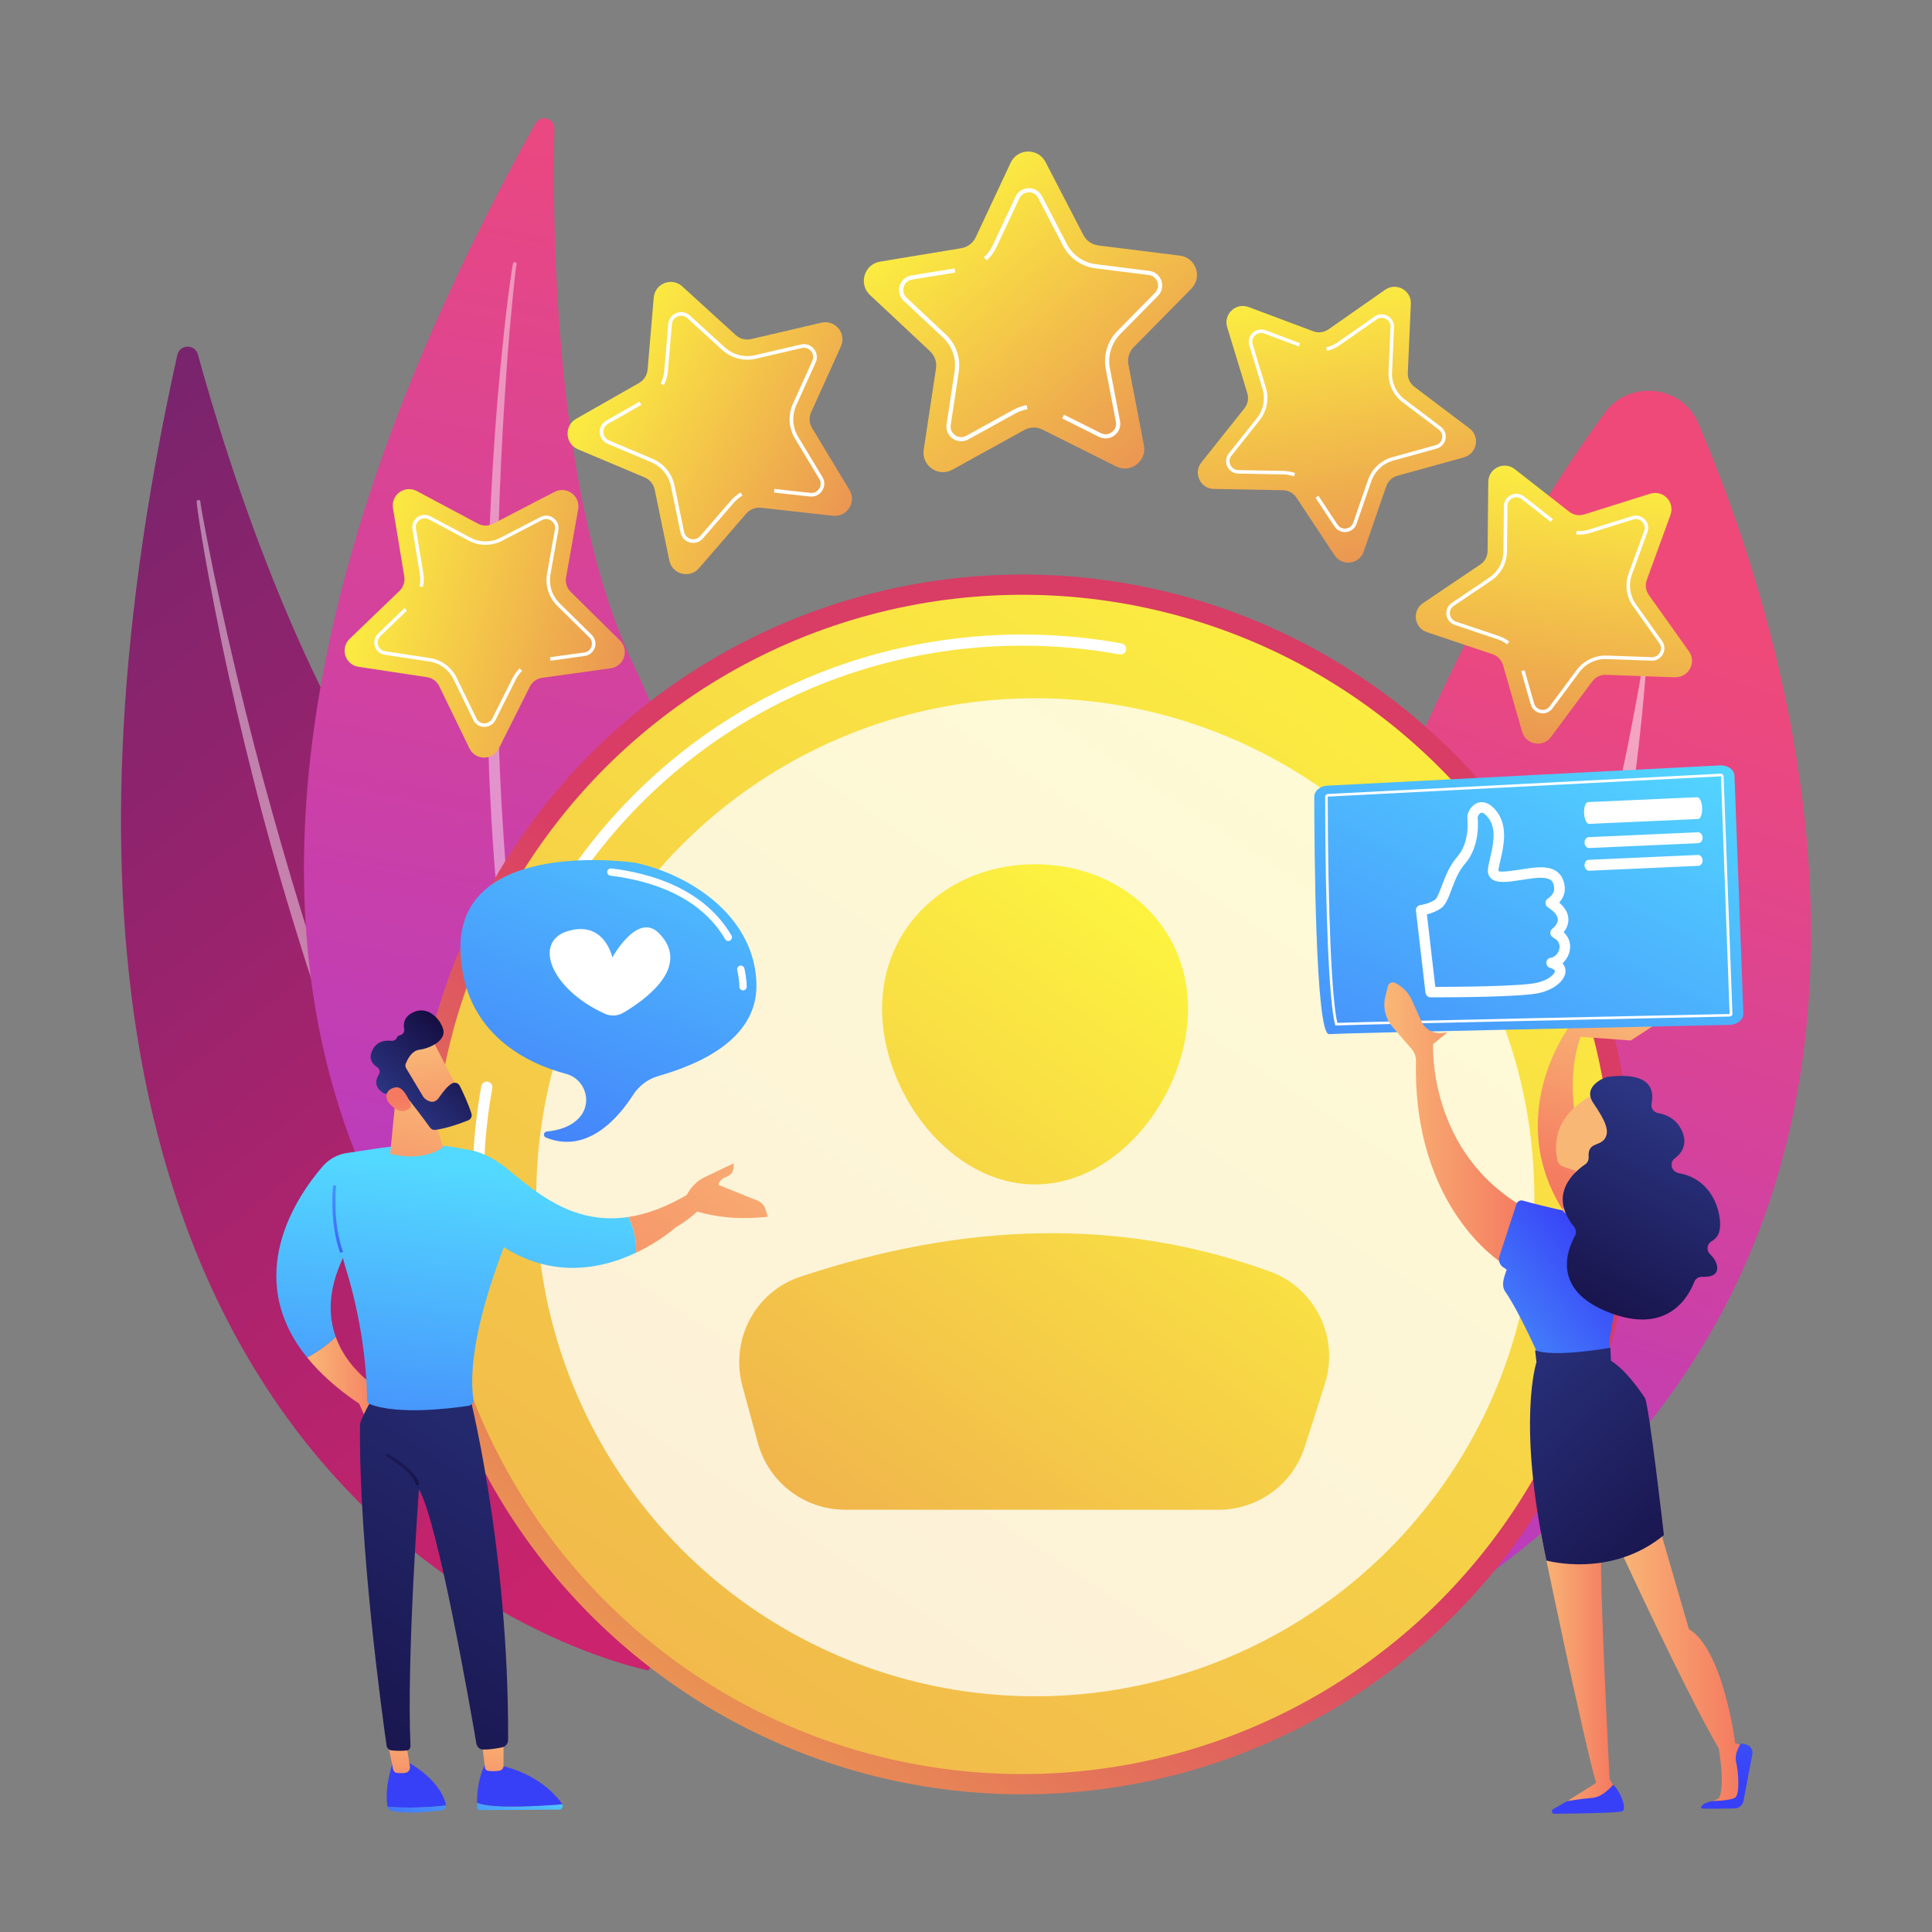 <svg xmlns="http://www.w3.org/2000/svg" xmlns:xlink="http://www.w3.org/1999/xlink" id="a" data-name="Calque_1" viewBox="0 0 500 500"><rect x="0" y="0" width="500" height="500" fill="#808080" stroke="none"/><defs><linearGradient id="c" data-name="D&#xE9;grad&#xE9; sans nom 20" x1="505.15" y1="-546.08" x2="229.28" y2="-147.71" gradientTransform="translate(-356.33 -124.57) rotate(-4.15) scale(1 -1)" gradientUnits="userSpaceOnUse"><stop offset="0" stop-color="#cb236d"></stop><stop offset="1" stop-color="#4c246d"></stop></linearGradient><linearGradient id="d" data-name="D&#xE9;grad&#xE9; sans nom 40" x1="414.6" y1="-580.58" x2="528.57" y2="-176.89" gradientTransform="translate(-356.33 -124.57) rotate(-4.15) scale(1 -1)" gradientUnits="userSpaceOnUse"><stop offset="0" stop-color="#a737d5"></stop><stop offset="1" stop-color="#ef497a"></stop></linearGradient><linearGradient id="e" data-name="D&#xE9;grad&#xE9; sans nom 40" x1="-307.32" y1="409.79" x2="-146.59" y2="706.85" gradientTransform="translate(703.04 836.32) rotate(-9.56) scale(1 -1)" xlink:href="#d"></linearGradient><linearGradient id="f" data-name="D&#xE9;grad&#xE9; sans nom 5" x1="3086.61" y1="314.95" x2="3000.42" y2="155.98" gradientTransform="translate(-588.33 3039.97) rotate(-68.77) scale(1 -1)" gradientUnits="userSpaceOnUse"><stop offset="0" stop-color="#fdf53f"></stop><stop offset="1" stop-color="#d93c65"></stop></linearGradient><linearGradient id="g" data-name="D&#xE9;grad&#xE9; sans nom 5" x1="3028.77" y1="62.57" x2="2953.07" y2="-77.06" gradientTransform="translate(160.66 3119.71) rotate(-89.02) scale(1 -1)" xlink:href="#f"></linearGradient><linearGradient id="h" data-name="D&#xE9;grad&#xE9; sans nom 5" x1="2393.04" y1="-968.88" x2="2320.57" y2="-1102.54" gradientTransform="translate(-305.85 2699.94) rotate(-103.29) scale(1 -1)" xlink:href="#f"></linearGradient><linearGradient id="i" data-name="D&#xE9;grad&#xE9; sans nom 5" x1="2310.45" y1="1126.3" x2="2237.99" y2="992.65" gradientTransform="translate(-756.24 2395.26) rotate(-38.84) scale(1 -1)" xlink:href="#f"></linearGradient><linearGradient id="j" data-name="D&#xE9;grad&#xE9; sans nom 5" x1="1296.02" y1="2141.03" x2="1223.55" y2="2007.37" gradientTransform="translate(-19.94 2581.34) rotate(-21.33) scale(1 -1)" xlink:href="#f"></linearGradient><linearGradient id="k" data-name="D&#xE9;grad&#xE9; sans nom 5" x1="48.61" y1="-575.23" x2="260.33" y2="-329.49" gradientTransform="translate(0 -18) scale(1 -1)" xlink:href="#f"></linearGradient><linearGradient id="l" data-name="D&#xE9;grad&#xE9; sans nom 5" x1="379.96" y1="-150.25" x2="-246.1" y2="-1096.05" gradientTransform="translate(0 -18) scale(1 -1)" xlink:href="#f"></linearGradient><linearGradient id="m" data-name="D&#xE9;grad&#xE9; sans nom 5" x1="293.41" y1="-244.9" x2="-11.8" y2="-670.84" gradientTransform="translate(0 -18) scale(1 -1)" xlink:href="#f"></linearGradient><linearGradient id="n" data-name="D&#xE9;grad&#xE9; sans nom 5" x1="337.65" y1="-276.6" x2="32.44" y2="-702.54" gradientTransform="translate(0 -18) scale(1 -1)" xlink:href="#f"></linearGradient><linearGradient id="o" data-name="D&#xE9;grad&#xE9; sans nom 29" x1="-5505.87" y1="-374.48" x2="-5485.4" y2="-374.48" gradientTransform="translate(5585.36 -18) scale(1 -1)" gradientUnits="userSpaceOnUse"><stop offset="0" stop-color="#f9b776"></stop><stop offset="1" stop-color="#f47960"></stop></linearGradient><linearGradient id="p" data-name="D&#xE9;grad&#xE9; sans nom 17" x1="-5260.18" y1="320.32" x2="-5280.95" y2="243.62" gradientTransform="translate(5585.36 -18) scale(1 -1)" gradientUnits="userSpaceOnUse"><stop offset="0" stop-color="#53d8ff"></stop><stop offset="1" stop-color="#3840f7"></stop></linearGradient><linearGradient id="q" data-name="D&#xE9;grad&#xE9; sans nom 17" x1="-5446.86" y1="-461.68" x2="-5502.7" y2="-505.52" xlink:href="#p"></linearGradient><linearGradient id="r" data-name="D&#xE9;grad&#xE9; sans nom 29" x1="-5481.02" y1="-462.31" x2="-5483.95" y2="-487.9" xlink:href="#o"></linearGradient><linearGradient id="s" data-name="D&#xE9;grad&#xE9; sans nom 17" x1="-5436.95" y1="-474.31" x2="-5492.78" y2="-518.15" xlink:href="#p"></linearGradient><linearGradient id="t" data-name="D&#xE9;grad&#xE9; sans nom 17" x1="-5235.14" y1="313.54" x2="-5255.91" y2="236.84" xlink:href="#p"></linearGradient><linearGradient id="u" data-name="D&#xE9;grad&#xE9; sans nom 29" x1="-5457.14" y1="-465.05" x2="-5460.07" y2="-490.64" xlink:href="#o"></linearGradient><linearGradient id="v" data-name="D&#xE9;grad&#xE9; sans nom 26" x1="-5422.3" y1="-348.05" x2="-5516.07" y2="-493.55" gradientTransform="translate(5585.36 -18) scale(1 -1)" gradientUnits="userSpaceOnUse"><stop offset="0" stop-color="#2b3582"></stop><stop offset="1" stop-color="#150e42"></stop></linearGradient><linearGradient id="w" data-name="D&#xE9;grad&#xE9; sans nom 17" x1="-6247.6" y1="-319.45" x2="-6262.66" y2="-466.89" gradientTransform="translate(6353.13 -18) scale(1 -1)" xlink:href="#p"></linearGradient><linearGradient id="x" data-name="D&#xE9;grad&#xE9; sans nom 29" x1="-5474.54" y1="-298.75" x2="-5485.74" y2="-347.12" xlink:href="#o"></linearGradient><linearGradient id="y" data-name="D&#xE9;grad&#xE9; sans nom 29" x1="-4105.55" y1="5753.66" x2="-4125.41" y2="5727.39" gradientTransform="translate(7112.14 1225.69) rotate(-46.73) scale(1 -1)" xlink:href="#o"></linearGradient><linearGradient id="z" data-name="D&#xE9;grad&#xE9; sans nom 26" x1="-4120.71" y1="5747.35" x2="-4096.99" y2="5747.35" gradientTransform="translate(7112.14 1225.69) rotate(-46.73) scale(1 -1)" xlink:href="#v"></linearGradient><linearGradient id="aa" data-name="D&#xE9;grad&#xE9; sans nom 29" x1="-4134.63" y1="5732.86" x2="-4118.7" y2="5749.2" gradientTransform="translate(7112.14 1225.69) rotate(-46.73) scale(1 -1)" xlink:href="#o"></linearGradient><linearGradient id="ab" data-name="D&#xE9;grad&#xE9; sans nom 17" x1="-5483.97" y1="-307.86" x2="-5507.14" y2="-350.43" xlink:href="#p"></linearGradient><linearGradient id="ac" data-name="D&#xE9;grad&#xE9; sans nom 26" x1="-5474.89" y1="-387.12" x2="-5482.75" y2="-401.11" xlink:href="#v"></linearGradient><linearGradient id="ad" data-name="D&#xE9;grad&#xE9; sans nom 17" x1="-6213.3" y1="-322.72" x2="-6229.41" y2="-480.54" gradientTransform="translate(6353.13 -18) scale(1 -1)" xlink:href="#p"></linearGradient><linearGradient id="ae" data-name="D&#xE9;grad&#xE9; sans nom 29" x1="-6154.4" y1="-297.57" x2="-6222.9" y2="-385.21" gradientTransform="translate(6353.13 -18) scale(1 -1)" xlink:href="#o"></linearGradient><linearGradient id="af" data-name="D&#xE9;grad&#xE9; sans nom 29" x1="-6145.23" y1="-304.73" x2="-6213.73" y2="-392.37" gradientTransform="translate(6353.13 -18) scale(1 -1)" xlink:href="#o"></linearGradient><linearGradient id="ag" data-name="D&#xE9;grad&#xE9; sans nom 17" x1="181.9" y1="-203.23" x2="106.81" y2="-401.34" gradientTransform="translate(0 -18) scale(1 -1)" xlink:href="#p"></linearGradient><linearGradient id="ah" data-name="D&#xE9;grad&#xE9; sans nom 29" x1="421.63" y1="-279.44" x2="406.25" y2="-326.59" gradientTransform="translate(0 -18) scale(1 -1)" xlink:href="#o"></linearGradient><linearGradient id="ai" data-name="D&#xE9;grad&#xE9; sans nom 17" x1="421.29" y1="-199.97" x2="312.43" y2="-422.11" gradientTransform="translate(0 -18) scale(1 -1)" xlink:href="#p"></linearGradient><linearGradient id="aj" data-name="D&#xE9;grad&#xE9; sans nom 29" x1="418.37" y1="-446.98" x2="450.78" y2="-446.98" gradientTransform="translate(0 -18) scale(1 -1)" xlink:href="#o"></linearGradient><linearGradient id="ak" data-name="D&#xE9;grad&#xE9; sans nom 17" x1="462.92" y1="-374.5" x2="446.87" y2="-478.83" gradientTransform="translate(0 -18) scale(1 -1)" xlink:href="#p"></linearGradient><linearGradient id="al" data-name="D&#xE9;grad&#xE9; sans nom 17" x1="428.96" y1="-369.28" x2="412.91" y2="-473.61" gradientTransform="translate(0 -18) scale(1 -1)" xlink:href="#p"></linearGradient><linearGradient id="am" data-name="D&#xE9;grad&#xE9; sans nom 29" x1="398.71" y1="-449.39" x2="417.47" y2="-449.39" gradientTransform="translate(0 -18) scale(1 -1)" xlink:href="#o"></linearGradient><linearGradient id="an" data-name="D&#xE9;grad&#xE9; sans nom 29" x1="358.27" y1="-308.58" x2="395.02" y2="-308.58" gradientTransform="translate(0 -18) scale(1 -1)" xlink:href="#o"></linearGradient><linearGradient id="ao" data-name="D&#xE9;grad&#xE9; sans nom 17" x1="354.91" y1="-389.3" x2="415.62" y2="-341.07" gradientTransform="translate(0 -18) scale(1 -1)" xlink:href="#p"></linearGradient><linearGradient id="ap" data-name="D&#xE9;grad&#xE9; sans nom 26" x1="382.13" y1="-364.61" x2="442.32" y2="-432.49" gradientTransform="translate(0 -18) scale(1 -1)" xlink:href="#v"></linearGradient><linearGradient id="aq" data-name="D&#xE9;grad&#xE9; sans nom 29" x1="404.4" y1="-326.62" x2="415.88" y2="-326.62" gradientTransform="translate(0 -18) scale(1 -1)" xlink:href="#o"></linearGradient><linearGradient id="ar" data-name="D&#xE9;grad&#xE9; sans nom 29" x1="422.65" y1="-311.78" x2="506.25" y2="-317.46" gradientTransform="translate(0 -18) scale(1 -1)" xlink:href="#o"></linearGradient><linearGradient id="as" data-name="D&#xE9;grad&#xE9; sans nom 26" x1="436.39" y1="-306.74" x2="406.96" y2="-365.59" gradientTransform="translate(0 -18) scale(1 -1)" xlink:href="#v"></linearGradient></defs><g id="b" data-name="Illustration"><g><g><g><path d="M45.88,91.87c.62-2.79,4.58-2.9,5.34-.14,7.3,26.68,28.65,96.04,61.94,132.98,54.2,60.15,89.9,157.5,54.63,207.59,0,0-189.5-36.1-121.9-340.43Z" style="fill: url(#c);"></path><path d="M50.9,129.9c.06.87.18,1.58.28,2.36l.33,2.27.71,4.53c.5,3.02,1.04,6.03,1.58,9.04,1.11,6.02,2.29,12.02,3.52,18.01,2.49,11.98,5.31,23.89,8.31,35.75,2.98,11.87,6.29,23.66,9.86,35.37,3.57,11.71,7.31,23.37,11.43,34.9,8.19,23.08,17.65,45.73,28.67,67.62,5.62,10.89,11.53,21.63,18.06,32.01,6.59,10.33,13.63,20.38,21.37,29.88.17.21.47.24.68.07.2-.16.24-.46.08-.66h0c-7.34-9.76-14.14-19.89-20.42-30.33-6.32-10.43-12.02-21.21-17.44-32.12-5.41-10.92-10.38-22.06-15.1-33.3-4.71-11.25-8.96-22.68-13.14-34.14-8.26-22.96-15.3-46.34-21.69-69.9-3.17-11.79-6.1-23.64-8.82-35.54-1.37-5.95-2.68-11.91-3.93-17.89l-1.79-8.98-.85-4.5-.4-2.25c-.12-.74-.26-1.53-.34-2.18v-.11c-.04-.26-.28-.45-.54-.42-.25.03-.44.26-.42.51Z" style="fill: #fff; isolation: isolate; opacity: .43;"></path></g><g><path d="M138.55,31.96c1.33-2.39,4.99-1.41,4.93,1.33-.58,26.46.07,95.89,20.52,138.85,33.29,69.95,39.48,168.96-6.53,205.27,0,0-163.93-84.8-18.92-345.45Z" style="fill: url(#d);"></path><path d="M132.77,68.21c-.18.82-.27,1.5-.39,2.24l-.32,2.18-.58,4.35c-.37,2.9-.69,5.81-1.02,8.72-.63,5.82-1.18,11.65-1.68,17.48-.98,11.67-1.65,23.36-2.14,35.05-.51,11.7-.68,23.41-.61,35.12.08,11.71.33,23.43.96,35.12,1.22,23.4,3.71,46.75,7.85,69.84,2.19,11.52,4.68,22.98,7.83,34.28,3.23,11.27,6.95,22.41,11.45,33.23.1.24.38.35.61.25.23-.1.35-.36.26-.6h0c-4.06-10.95-7.53-22.1-10.45-33.39-2.95-11.28-5.24-22.73-7.23-34.22-1.98-11.49-3.5-23.06-4.76-34.66-1.25-11.6-2.03-23.24-2.74-34.89-1.32-23.31-1.39-46.67-.82-70.02.31-11.67.85-23.34,1.6-35,.37-5.83.78-11.65,1.28-17.47l.81-8.72.45-4.36.25-2.17c.09-.71.18-1.48.29-2.09l.02-.1c.04-.25-.13-.49-.38-.54-.25-.04-.48.12-.53.36Z" style="fill: #fff; isolation: isolate; opacity: .43;"></path></g></g><g><path d="M297.72,450.66s24.72-216.78,117.67-343.93c6.25-8.55,19.92-7.05,24.08,2.67,27.84,64.98,90.95,264.47-141.75,341.26Z" style="fill: url(#e);"></path><path d="M317.85,434.61c-.47.56.34,1.28.89.78,20.14-18.33,95.85-105.77,107.43-264.47.04-.51-.75-.61-.83-.11-6.11,37.17-32.97,174.71-107.48,263.8Z" style="fill: #fff; isolation: isolate; opacity: .5;"></path></g><g><g><path d="M308.34,74.69l-14.95,15.17c-1.16,1.18-1.67,2.86-1.36,4.48l4.02,20.92c.79,4.1-3.47,7.32-7.2,5.45l-19.05-9.53c-1.48-.74-3.23-.71-4.68.09l-18.65,10.29c-3.65,2.01-8.03-1.03-7.41-5.16l3.18-21.06c.25-1.64-.33-3.29-1.54-4.43l-15.55-14.56c-3.04-2.85-1.5-7.96,2.62-8.64l21.02-3.48c1.63-.27,3.03-1.33,3.73-2.83l9.04-19.29c1.77-3.78,7.1-3.88,9.02-.18l9.81,18.91c.76,1.47,2.2,2.47,3.84,2.68l21.14,2.64c4.14.52,5.89,5.56,2.96,8.53Z" style="fill: url(#f);"></path><path d="M265.89,105.92c-1.1.19-2.15.55-3.13,1.09l-12.18,6.72c-1.28.71-2.82.63-4.02-.21-1.2-.84-1.81-2.25-1.59-3.7l2.08-13.76c.49-3.22-.64-6.48-3.02-8.71l-10.15-9.51c-1.07-1-1.47-2.49-1.04-3.89.43-1.4,1.58-2.42,3.03-2.66l7.01-1.16.18,1.07-7.01,1.16c-1.05.17-1.86.89-2.17,1.9-.31,1.02-.03,2.06.75,2.79l10.15,9.51c2.64,2.47,3.89,6.08,3.35,9.66l-2.08,13.76c-.16,1.05.27,2.04,1.14,2.65.87.61,1.95.66,2.88.15l12.18-6.72c1.08-.6,2.25-1,3.47-1.21l.18,1.07Z" style="fill: #fff;"></path><path d="M289.68,111.03c-.25.64-.68,1.22-1.26,1.66-1.17.88-2.7,1.02-4.01.37l-9.52-4.76.48-.97,9.52,4.76c.95.48,2.02.38,2.87-.26.85-.64,1.23-1.65,1.03-2.69l-2.62-13.66c-.68-3.51.45-7.24,2.96-9.78l9.77-9.91c.75-.76.98-1.81.64-2.81-.35-1-1.19-1.68-2.24-1.81l-13.81-1.73c-3.59-.45-6.72-2.63-8.38-5.84l-6.41-12.35c-.49-.94-1.42-1.5-2.48-1.47-1.06.02-1.97.61-2.42,1.57l-5.91,12.6c-.61,1.3-1.46,2.46-2.52,3.43l-.73-.8c.96-.88,1.72-1.92,2.27-3.09l5.91-12.6c.62-1.32,1.91-2.16,3.38-2.19,1.46-.03,2.79.76,3.46,2.06l6.41,12.35c1.5,2.89,4.33,4.86,7.56,5.27l13.81,1.73c1.45.18,2.65,1.15,3.13,2.53.48,1.38.14,2.89-.89,3.93l-9.77,9.91c-2.26,2.3-3.28,5.66-2.67,8.82l2.62,13.66c.14.72.07,1.45-.19,2.1Z" style="fill: #fff;"></path><rect x="242.94" y="69.79" width="4.21" height="1.08" transform="translate(-8.2 40.98) rotate(-9.4)" style="fill: #fff;"></rect></g><g><path d="M217.64,89.62l-7.71,17.05c-.6,1.33-.51,2.86.24,4.11l9.67,16.02c1.89,3.14-.63,7.08-4.27,6.68l-18.6-2.07c-1.45-.16-2.88.4-3.83,1.5l-12.25,14.15c-2.4,2.77-6.93,1.59-7.67-2l-3.78-18.32c-.29-1.42-1.27-2.61-2.61-3.18l-17.24-7.27c-3.38-1.42-3.65-6.1-.47-7.91l16.26-9.26c1.26-.72,2.09-2.02,2.22-3.47l1.59-18.64c.31-3.65,4.67-5.36,7.38-2.89l13.83,12.6c1.08.98,2.56,1.37,3.98,1.04l18.22-4.25c3.57-.83,6.54,2.79,5.03,6.13Z" style="fill: url(#g);"></path><path d="M192.16,128.25c-.85.49-1.6,1.11-2.24,1.85l-8,9.24c-.84.97-2.13,1.37-3.38,1.05-1.24-.32-2.17-1.31-2.43-2.56l-2.47-11.97c-.58-2.8-2.5-5.14-5.14-6.26l-11.26-4.75c-1.18-.5-1.96-1.61-2.04-2.89-.07-1.28.57-2.47,1.69-3.11l5.43-3.09.47.83-5.43,3.09c-.81.46-1.26,1.3-1.21,2.23.06.93.6,1.7,1.46,2.07l11.26,4.75c2.93,1.23,5.06,3.83,5.7,6.94l2.47,11.97c.19.91.84,1.6,1.74,1.84.9.24,1.81-.05,2.42-.75l8-9.24c.71-.82,1.55-1.51,2.49-2.05l.47.82Z" style="fill: #fff;"></path><path d="M213.32,125.23c-.01.61-.19,1.21-.53,1.75-.69,1.08-1.91,1.67-3.19,1.52l-9.29-1.03.11-.94,9.29,1.03c.93.1,1.78-.3,2.29-1.09.5-.79.52-1.73.03-2.53l-6.31-10.46c-1.62-2.69-1.83-6.1-.53-8.96l5.04-11.13c.38-.85.26-1.79-.33-2.51-.59-.72-1.49-1.03-2.4-.81l-11.9,2.77c-3.09.72-6.34-.13-8.69-2.26l-9.03-8.23c-.69-.63-1.62-.8-2.49-.46-.87.34-1.44,1.1-1.51,2.03l-1.04,12.18c-.11,1.26-.46,2.47-1.03,3.59l-.84-.43c.52-1.01.83-2.1.93-3.24l1.04-12.18c.11-1.28.92-2.37,2.11-2.83,1.2-.47,2.53-.22,3.48.64l9.03,8.23c2.12,1.93,5.04,2.69,7.83,2.04l11.9-2.77c1.25-.29,2.53.14,3.35,1.14.81.99.99,2.34.46,3.51l-5.04,11.13c-1.17,2.58-.98,5.66.48,8.08l6.31,10.46c.33.55.5,1.17.49,1.79Z" style="fill: #fff;"></path><rect x="162.29" y="104.79" width="3.7" height=".95" transform="translate(-30.58 94.99) rotate(-29.65)" style="fill: #fff;"></rect></g><g><path d="M149.63,131.79l-3.13,17.63c-.24,1.37.2,2.77,1.19,3.75l12.75,12.58c2.5,2.46,1.09,6.72-2.39,7.2l-17.74,2.47c-1.38.19-2.58,1.05-3.2,2.3l-8.02,16.01c-1.57,3.14-6.06,3.11-7.59-.04l-7.83-16.11c-.61-1.25-1.8-2.13-3.17-2.33l-17.71-2.68c-3.47-.52-4.83-4.8-2.3-7.23l12.9-12.42c1-.97,1.47-2.36,1.24-3.74l-2.92-17.67c-.57-3.46,3.07-6.07,6.17-4.42l15.8,8.43c1.23.66,2.7.66,3.94.02l15.9-8.24c3.11-1.61,6.73,1.04,6.11,4.5Z" style="fill: url(#h);"></path><path d="M135.11,173.64c-.67.65-1.23,1.41-1.64,2.25l-5.24,10.46c-.55,1.1-1.66,1.78-2.89,1.77-1.23,0-2.33-.7-2.86-1.8l-5.11-10.52c-1.2-2.46-3.53-4.18-6.24-4.59l-11.56-1.75c-1.21-.18-2.2-1.03-2.57-2.2-.37-1.17-.05-2.43.83-3.28l4.3-4.15.63.65-4.3,4.15c-.64.62-.86,1.5-.6,2.35.27.85.96,1.44,1.84,1.57l11.56,1.75c3.01.46,5.59,2.36,6.92,5.09l5.11,10.52c.39.8,1.16,1.29,2.05,1.29.89,0,1.67-.47,2.07-1.27l5.24-10.46c.47-.93,1.08-1.77,1.82-2.49l.63.65Z" style="fill: #fff;"></path><path d="M154.02,165.84c.13.57.11,1.17-.08,1.75-.39,1.17-1.38,2-2.6,2.17l-8.86,1.23-.13-.9,8.86-1.23c.89-.12,1.58-.7,1.86-1.55.28-.85.07-1.73-.57-2.36l-8.33-8.21c-2.14-2.11-3.13-5.23-2.61-8.19l2.05-11.52c.16-.88-.18-1.72-.9-2.25-.72-.53-1.62-.6-2.42-.19l-10.39,5.38c-2.7,1.4-5.91,1.38-8.59-.05l-10.32-5.5c-.79-.42-1.69-.36-2.42.16-.73.52-1.07,1.36-.93,2.24l1.91,11.54c.2,1.19.16,2.4-.11,3.58l-.89-.2c.24-1.06.28-2.15.1-3.22l-1.91-11.54c-.2-1.21.29-2.41,1.29-3.13,1-.72,2.29-.8,3.38-.22l10.32,5.5c2.42,1.29,5.31,1.31,7.75.05l10.39-5.38c1.09-.57,2.38-.46,3.37.26.99.73,1.47,1.93,1.26,3.14l-2.05,11.52c-.47,2.67.42,5.48,2.35,7.38l8.33,8.21c.44.44.74.97.87,1.54Z" style="fill: #fff;"></path><rect x="101.94" y="158.46" width="3.54" height=".91" transform="translate(-81.23 116.4) rotate(-43.92)" style="fill: #fff;"></rect></g><g><path d="M378.9,118.35l-17.26,4.78c-1.34.37-2.42,1.38-2.87,2.7l-5.85,16.93c-1.15,3.31-5.59,3.88-7.53.95l-9.88-14.94c-.77-1.16-2.06-1.87-3.45-1.9l-17.91-.33c-3.51-.06-5.42-4.12-3.23-6.87l11.15-14.01c.87-1.09,1.14-2.54.74-3.87l-5.22-17.13c-1.02-3.35,2.25-6.43,5.53-5.2l16.77,6.28c1.3.49,2.77.3,3.91-.49l14.68-10.26c2.88-2.01,6.81.15,6.65,3.65l-.79,17.89c-.06,1.39.57,2.72,1.68,3.56l14.29,10.79c2.8,2.11,1.96,6.52-1.42,7.46Z" style="fill: url(#i);"></path><path d="M334.88,123.3c-.88-.33-1.8-.5-2.74-.52l-11.69-.22c-1.23-.02-2.32-.73-2.84-1.84-.52-1.11-.37-2.4.39-3.36l7.28-9.15c1.71-2.14,2.25-4.99,1.45-7.61l-3.41-11.19c-.36-1.18-.02-2.43.87-3.27.9-.84,2.17-1.1,3.32-.67l5.6,2.09-.32.85-5.6-2.09c-.84-.31-1.73-.13-2.38.48-.65.61-.88,1.49-.62,2.34l3.41,11.19c.89,2.91.28,6.06-1.61,8.44l-7.28,9.15c-.56.7-.66,1.6-.28,2.41.38.81,1.14,1.3,2.04,1.32l11.69.22c1.04.02,2.06.21,3.03.57l-.32.85Z" style="fill: #fff;"></path><path d="M350.07,137c-.45.36-1.01.6-1.61.68-1.22.15-2.4-.39-3.08-1.41l-4.94-7.46.76-.5,4.94,7.46c.49.75,1.32,1.12,2.2,1.01.89-.11,1.59-.68,1.88-1.53l3.82-11.05c.98-2.84,3.37-5.08,6.26-5.88l11.27-3.12c.86-.24,1.47-.91,1.64-1.78.17-.88-.16-1.72-.87-2.26l-9.33-7.05c-2.43-1.83-3.79-4.74-3.66-7.77l.51-11.69c.04-.89-.4-1.68-1.19-2.11-.78-.43-1.69-.38-2.42.13l-9.59,6.7c-.99.69-2.09,1.18-3.27,1.44l-.2-.89c1.06-.24,2.06-.68,2.95-1.3l9.59-6.7c1.01-.7,2.3-.77,3.38-.18s1.71,1.72,1.66,2.95l-.51,11.69c-.12,2.74,1.11,5.36,3.3,7.01l9.33,7.05c.98.74,1.45,1.95,1.22,3.16-.23,1.21-1.11,2.16-2.29,2.49l-11.27,3.12c-2.61.72-4.76,2.74-5.65,5.31l-3.82,11.05c-.2.58-.56,1.08-1.02,1.45Z" style="fill: #fff;"></path><rect x="334.17" y="86.85" width=".91" height="3.54" transform="translate(134.28 370.92) rotate(-69.47)" style="fill: #fff;"></rect></g><g><path d="M433.51,175.29l-17.9-.64c-1.39-.05-2.72.59-3.55,1.71l-10.67,14.38c-2.09,2.82-6.5,2.01-7.47-1.36l-4.93-17.22c-.38-1.34-1.4-2.4-2.72-2.85l-16.98-5.7c-3.32-1.12-3.93-5.56-1.02-7.52l14.85-10.01c1.16-.78,1.85-2.07,1.87-3.47l.18-17.91c.03-3.51,4.08-5.45,6.84-3.29l14.11,11.03c1.1.86,2.55,1.12,3.87.7l17.09-5.37c3.35-1.05,6.44,2.19,5.24,5.49l-6.13,16.83c-.48,1.31-.28,2.77.53,3.9l10.38,14.59c2.03,2.86-.09,6.81-3.6,6.68Z" style="fill: url(#j);"></path><path d="M390.03,166.76c-.74-.57-1.57-1.02-2.45-1.31l-11.09-3.72c-1.17-.39-1.99-1.39-2.16-2.61-.16-1.22.37-2.4,1.39-3.09l9.7-6.54c2.27-1.53,3.65-4.08,3.67-6.82l.12-11.7c.01-1.23.71-2.32,1.82-2.86,1.11-.53,2.4-.39,3.37.36l4.71,3.68-.56.72-4.71-3.68c-.7-.55-1.61-.64-2.41-.26-.81.39-1.29,1.15-1.3,2.05l-.12,11.7c-.03,3.04-1.55,5.87-4.07,7.57l-9.7,6.54c-.74.5-1.11,1.33-.99,2.21.12.89.7,1.58,1.54,1.87l11.09,3.72c.98.33,1.9.82,2.72,1.46l-.56.72Z" style="fill: #fff;"></path><path d="M400.4,184.4c-.54.21-1.14.27-1.74.16-1.21-.22-2.17-1.09-2.51-2.27l-2.46-8.6.87-.25,2.46,8.6c.25.86.92,1.47,1.8,1.63.88.16,1.72-.17,2.25-.89l6.97-9.39c1.79-2.41,4.74-3.83,7.74-3.73l11.69.41c.89.03,1.68-.42,2.1-1.21.42-.79.37-1.69-.15-2.42l-6.78-9.53c-1.76-2.48-2.19-5.66-1.15-8.51l4.01-10.99c.31-.84.12-1.73-.5-2.37-.62-.65-1.5-.87-2.35-.6l-11.16,3.5c-1.15.36-2.35.49-3.56.39l.08-.91c1.09.09,2.17-.02,3.21-.35l11.16-3.5c1.17-.37,2.43-.05,3.28.84.85.89,1.12,2.16.69,3.31l-4.01,10.99c-.94,2.57-.55,5.44,1.04,7.68l6.78,9.53c.71,1,.79,2.3.21,3.38-.58,1.08-1.71,1.73-2.94,1.68l-11.69-.41c-2.71-.1-5.37,1.18-6.98,3.36l-6.97,9.39c-.37.5-.86.87-1.41,1.08Z" style="fill: #fff;"></path><rect x="399.76" y="131.84" width=".91" height="3.54" transform="translate(48.37 366.49) rotate(-51.96)" style="fill: #fff;"></rect></g></g><g><circle cx="264.61" cy="306.53" r="157.84" style="fill: url(#k);"></circle><circle cx="264.61" cy="306.53" r="152.6" style="fill: url(#l);"></circle><path d="M123.94,300.5s-.05,0-.08,0c-.8-.04-1.41-.72-1.37-1.52.31-5.99,1.01-12,2.07-17.88.14-.78.89-1.31,1.68-1.17.79.14,1.31.89,1.17,1.68-1.04,5.75-1.72,11.65-2.03,17.51-.04.77-.68,1.37-1.44,1.37Z" style="fill: #fff;"></path><path d="M138.77,244.58c-.22,0-.44-.05-.65-.16-.71-.36-1-1.23-.64-1.94,24.37-48.28,73.08-78.27,127.12-78.27,8.62,0,17.26.78,25.67,2.31.79.14,1.31.89,1.16,1.68-.14.79-.89,1.31-1.68,1.16-8.24-1.5-16.71-2.26-25.15-2.26-52.94,0-100.66,29.38-124.54,76.68-.25.5-.76.79-1.29.79Z" style="fill: #fff;"></path><circle cx="267.93" cy="309.85" r="129.15" style="fill: #fff; isolation: isolate; opacity: .78;"></circle><path d="M307.47,261.05c0,21.87-17.73,45.48-39.6,45.48s-39.6-23.61-39.6-45.48,17.73-37.38,39.6-37.38,39.6,15.51,39.6,37.38Z" style="fill: url(#m);"></path><path d="M218.73,390.72h96.66c10.18,0,19.18-6.58,22.28-16.27l5.2-16.26c3.81-11.9-2.38-24.79-14.12-29.08-39.34-14.38-80.02-12.54-121.69,1.33-11.67,3.88-18.15,16.37-14.93,28.24l4.01,14.76c2.77,10.19,12.02,17.27,22.58,17.27Z" style="fill: url(#n);"></path></g><g><path d="M86.86,345.93c-2.1,2.24-5.19,4.18-7.37,5.39,3.25,4.02,7.65,8.04,13.47,11.97l1.67,3.74,5.34-6.4s-9.58-4.77-13.1-14.7Z" style="fill: url(#o);"></path><path d="M115.42,467.25c0-.11,0-.23-.04-.35-1.73-6.85-10.31-11.12-10.31-11.12l-3.4.27c-1.95,6.04-1.7,9.75-1.39,11.4,0,.05.02.09.03.14,2.8.25,8.58.41,15.1-.33Z" style="fill: url(#p);"></path><path d="M100.32,467.58c.15.55.56.98,1.08,1.09,3.99.84,10.33.16,12.99-.18.59-.08,1.02-.62,1.03-1.23-6.52.74-12.29.58-15.1.33Z" style="fill: url(#q);"></path><path d="M100.31,450.98l1.44,6.93c.11.51.5.89.97.93.58.05,1.4.09,2.23-.04.74-.11,1.26-.86,1.13-1.67l-1-6.15h-4.77Z" style="fill: url(#r);"></path><path d="M130.14,467.51c-3.75-.11-5.7-.55-6.7-.96,0,.37,0,.75.01,1.15.01.42.32.76.71.75l20.62-.13c.66,0,1.04-.77.76-1.37-2.7.22-9.59.72-15.39.56Z" style="fill: url(#s);"></path><path d="M145.53,466.95c-.02-.05-.05-.11-.08-.16-1.82-2.54-6.46-7.61-15.62-9.81l-4.4-.14s-1.96,3.4-1.99,9.7c1,.41,2.95.85,6.7.96,5.8.16,12.69-.34,15.39-.56Z" style="fill: url(#t);"></path><path d="M124.62,450.19c.05.33.65,5.31.88,7.24.06.46.39.81.81.86.75.09,1.96.17,3.02-.05.57-.12.99-.67.99-1.3v-7.82l-5.7,1.07Z" style="fill: url(#u);"></path><path d="M121.09,359.3s10.6,40.29,10.41,91c0,.92-.65,1.72-1.56,1.91-1.33.28-3.29.61-4.91.57-.87-.02-1.59-.67-1.74-1.52-1.49-8.72-10.02-57.83-14.88-65.81,0,0-3.2,43.74-2.18,66.44.03.56-.39,1.05-.95,1.12-.85.1-2.21.17-3.95-.01-.66-.07-1.19-.57-1.28-1.22-1.06-7.38-7.15-51.3-6.89-82.94.01-1.78,4.72-9.54,4.72-9.54h23.21Z" style="fill: url(#v);"></path><path d="M135.84,310.54c-1.72-2.16-3.23-4.47-4.49-6.85-1.76-3.33-.14,2.15-.62-1.6-13.19-9.52-33.05-4.7-40.73-3.73-2.52.32-4.82,1.56-6.48,3.48-6.58,7.62-21.03,28.47-4.03,49.49,2.18-1.21,5.27-3.14,7.37-5.39-1.88-5.3-2.03-12.08,1.91-20.39.13.66.3,1.31.5,1.95,5.43,17.21,5.72,31.54,5.71,34.84,0,.45.27.85.68,1.02,7.15,2.87,20.92,1.16,25.54.47.85-.13,1.42-.92,1.3-1.76-2.27-16.43,9.37-43.46,12.44-50.23.22-.49.53-.93.9-1.3Z" style="fill: url(#w);"></path><path d="M102.36,284.51l-1.38,14.08s7.92,2.39,13.68-1.68l-4.05-12.8-8.25.4Z" style="fill: url(#x);"></path><g><path d="M111.55,268.47c.19.18,8.05,15.6,8.05,15.6l-8.9,4.3-9.62-13.51s7.28-9.39,10.47-6.39Z" style="fill: url(#y);"></path><path d="M105.01,275.23c-.16.41-.12.87.11,1.25l4.44,7.4c.07.11.15.21.24.3.53.49,2.34,1.92,3.74-.03,1.19-1.66,2.31-3.17,3.51-3.79.7-.36,1.56-.07,1.92.63.73,1.45,2.15,4.41,3.04,7.21.22.7-.14,1.46-.82,1.73-1.8.73-5.37,2.05-8.53,2.49-.52.07-1.03-.15-1.34-.57-1.36-1.86-5.19-7.07-6.5-8.37-1.22-1.21-3.46-.75-4.47-.46-.38.11-.79.06-1.13-.15-1.03-.62-2.82-2.16-1.18-4.76.41-.65.2-1.51-.44-1.93-1.15-.75-2.39-2.17-1.2-4.46,1.2-2.32,3.34-2.53,4.8-2.35.64.08,1.3-.26,1.55-.86.11-.27.33-.5.73-.58.76-.16,1.27-.85,1.12-1.62-.26-1.31-.06-3.02,2.03-4.17,3.84-2.11,7.21,1.33,8.06,4.23.86,2.91-3.44,4.96-6.14,5.3-1.98.25-3.07,2.42-3.51,3.55Z" style="fill: url(#z);"></path><path d="M106.47,286.2s-1.71-5-3.89-4.81c-2.19.18-3.91,2.36-1.2,4.81,3.37,3.05,5.09,0,5.09,0Z" style="fill: url(#aa);"></path></g><path d="M88.04,324.26c-2.88-7.89-1.84-17.41-1.83-17.51l.79.09c-.01.09-1.03,9.43,1.78,17.14l-.75.27Z" style="fill: url(#ab);"></path><path d="M108.03,384.43c-.18,0-.34-.12-.39-.3-.88-3.39-7.46-7.12-7.53-7.16-.19-.11-.26-.35-.15-.54.11-.19.35-.26.54-.15.28.16,6.95,3.93,7.91,7.65.06.21-.07.43-.29.49-.03,0-.07.01-.1.01Z" style="fill: url(#ac);"></path><g><path d="M162.61,314.96c-14.92,2.24-24.64-7.17-31.88-12.88-9.56-7.54-17.01-3.87-17.01-3.87l10.2,19.47c15.23,14.36,30.85,11.17,40.7,6.52.15-3.76-.85-6.91-2.01-9.23Z" style="fill: url(#ad);"></path><path d="M183.58,306.06l-4.95,2.66c-5.93,3.61-11.24,5.52-16.02,6.24,1.15,2.33,2.16,5.47,2.01,9.23,6.27-2.96,10.2-6.52,10.2-6.52,11.21-6.68,8.76-11.61,8.76-11.61Z" style="fill: url(#ae);"></path></g><path d="M198.15,313.04c-.32-1.06-1.1-1.92-2.13-2.33l-10.04-4.04s-.15-1.29,2.12-2.16c2.27-.88,1.74-3.42,1.74-3.42,0,0-3.1,1.42-7.65,3.66-2.6,1.28-4.06,3.55-4.83,5.26l2.58,3.4c6.19,1.86,12.45,2.21,18.76,1.48l-.56-1.84Z" style="fill: url(#af);"></path></g><g><path d="M164.38,223.26c15.31,3.35,31.2,14.64,31.39,31.65.16,14.46-15.65,20.78-25.37,23.56-2.71.78-5.04,2.52-6.56,4.89-3.63,5.69-11.73,15.43-22.56,11.04-.79-.32-.61-1.49.24-1.57,2.7-.24,6.46-1.12,8.72-3.97,3.09-3.89,1.04-9.69-3.76-10.95-9.09-2.4-26.62-9.86-27.31-31.81-.93-29.69,45.21-22.83,45.21-22.83Z" style="fill: url(#ag);"></path><path d="M158.48,247.8s-1.99-9.71-11.55-6.83c-9.06,2.73-4.46,15.01,9.62,21.39,1.53.69,3.29.59,4.74-.25,5.41-3.17,17.85-11.87,9.24-20.6-5.56-5.64-12.06,6.3-12.06,6.3Z" style="fill: #fff;"></path><path d="M188.6,243.52c.12-.02.24-.06.36-.12.45-.26.6-.84.34-1.3-7.09-12.1-20.82-16.11-31.1-17.35-.52-.06-.99.31-1.05.83-.06.52.31.99.83,1.05,9.85,1.19,22.99,5,29.69,16.43.2.34.57.51.94.46Z" style="fill: #fff;"></path><path d="M192.43,256.3c.46-.06.82-.45.82-.92,0-.08.02-1.94-.6-4.74-.11-.51-.62-.83-1.13-.72-.51.11-.83.62-.72,1.13.57,2.58.55,4.28.55,4.3,0,.52.41.95.93.96.05,0,.09,0,.14,0Z" style="fill: #fff;"></path></g><g><path d="M406.65,264.92s-21.4,27.4,3.02,55.26l9.18-.86s-17.67-28.37-9.8-50.99l13,.95,7.19-4.69-22.59.32Z" style="fill: url(#ah);"></path><g><path d="M343.54,203.33l101.61-5.25c1.99-.1,3.67,1.1,3.73,2.67l2.3,61.53c.06,1.58-1.54,2.92-3.55,2.96-18.4.39-100.07,2.11-103.67,2.39-3.55.28-3.82-49.22-3.83-61.44,0-1.51,1.5-2.78,3.42-2.88Z" style="fill: url(#ai);"></path><path d="M345.59,265.41l-.07-.26c-1.53-5.63-2.54-28.79-2.57-59,0-.35.31-.65.71-.67l101.61-5.25c.24,0,.42.07.52.15.16.12.26.29.27.48l2.29,61.53c.01.36-.31.67-.71.69h-.02c-14.64.31-88.33,1.86-101.76,2.31h-.27ZM445.32,200.91s0,0-.01,0l-101.61,5.25c-.05,0-.08.02-.08.03.04,29.68,1.01,52.53,2.49,58.53,14.13-.46,86.95-2,101.5-2.3h.01s-2.23-61.52-2.23-61.52c0,.03-.02.02-.06.02Z" style="fill: #fff;"></path><path d="M409.96,210.45c.07,1.56.64,2.79,1.28,2.77l28.24-1.26c.64-.03,1.1-1.31,1.03-2.87s-.64-2.79-1.28-2.77l-28.24,1.26c-.64.03-1.1,1.31-1.03,2.87Z" style="fill: #fff;"></path><path d="M410.08,218.11c.03.78.58,1.39,1.22,1.36l28.24-1.26c.64-.03,1.13-.68,1.09-1.46s-.58-1.39-1.22-1.36l-28.24,1.26c-.64.03-1.13.68-1.09,1.46Z" style="fill: #fff;"></path><path d="M410.08,223.98c.03.78.58,1.39,1.22,1.36l28.24-1.26c.64-.03,1.13-.68,1.09-1.46s-.58-1.39-1.22-1.36l-28.24,1.26c-.64.03-1.13.68-1.09,1.46Z" style="fill: #fff;"></path><path d="M371.39,258.11c-.63,0-1.03,0-1.14,0-.68,0-1.26-.52-1.34-1.2l-2.46-21.2c-.04-.36.06-.72.29-1,.22-.28.55-.46.91-.5.02,0,2.04-.24,3.71-1.35.56-.37,1.2-2.08,1.77-3.58.88-2.32,1.97-5.22,3.98-7.51,3.25-3.71,2.71-9.3,2.64-9.92-.16-1.37.9-3.38,2.55-4.03,1.01-.39,3.04-.6,5.24,2.46,2.76,3.82,1.55,8.96.76,12.36-.25,1.06-.48,2.05-.51,2.67,0,.07,0,.1,0,.1.55.41,3.77-.08,5.7-.38,1.01-.16,2.03-.31,3.03-.43,3.5-.41,7.62-.25,8.39,4.56.32,1.99-.53,3.48-1.39,4.43,1.55,1.32,2.35,2.77,2.38,4.31.03,1.4-.58,2.55-1.22,3.35,1.35,1.26,1.92,2.97,1.56,4.81-.26,1.27-.94,2.42-1.86,3.24.7.79.79,1.63.77,2.09-.07,2.35-2.9,4.7-6.74,5.58-4.65,1.07-22.3,1.14-27.02,1.14ZM369.28,236.64l2.18,18.76c4.73,0,22.05-.08,26.34-1.07,3.05-.7,4.62-2.31,4.64-3.02,0-.27-.5-.6-1.27-.82-.63-.18-1.03-.78-.97-1.43.06-.65.58-1.16,1.22-1.22.93-.08,1.91-1.14,2.15-2.31.17-.85.03-2.04-1.62-2.9-.41-.22-.69-.64-.72-1.1-.03-.47.18-.92.56-1.19,0,0,1.42-1.08,1.38-2.38-.04-1.26-1.42-2.41-2.58-3.15-.4-.26-.63-.7-.62-1.17s.27-.9.68-1.14c.07-.04,1.84-1.12,1.56-2.91-.22-1.35-.46-2.87-5.4-2.3-.96.11-1.95.27-2.92.42-3.61.56-6.47,1-7.97-.35-.42-.38-.91-1.06-.85-2.18.04-.86.29-1.92.58-3.15.73-3.1,1.72-7.34-.32-10.16-.79-1.09-1.57-1.68-2.04-1.53-.49.15-.88.96-.88,1.24.08.72.73,7.4-3.29,11.99-1.68,1.92-2.64,4.45-3.48,6.68-.85,2.25-1.52,4.03-2.81,4.88-1.25.82-2.6,1.28-3.56,1.52Z" style="fill: #fff;"></path></g><path d="M418.37,399.06s17.34,37.79,26.43,53.44c0,0,1.81,9.85,0,12.95l-1.54.68,7.19-.21s.64-13.25.14-13.99c-.5-.74-1.5-.69-1.5-.69,0,0-3.08-24.41-12-29.62l-8.65-29.79-10.07,7.23Z" style="fill: url(#aj);"></path><path d="M440.2,467.99c-.01.17,5.61.09,8.67.04,1.13-.02,2.09-.81,2.33-1.91l2.31-12.12c.22-1.15-.51-2.27-1.65-2.53l-1.29-.29s-1.84,2.52-1.26,4.89c.58,2.37,1.09,8.52-.37,9.23-1.46.72-5.66.84-5.66.84,0,0-2.97.29-3.07,1.86Z" style="fill: url(#ak);"></path><path d="M401.94,468.21c-.57.32-.33,1.19.32,1.19,5.11-.05,16.56-.21,17.58-.64,1.31-.55-.48-5.27-2.37-6.87l-10.42,3.4-5.12,2.92Z" style="fill: url(#al);"></path><path d="M398.71,396.65s11.2,54.2,14.37,64.77l-7.5,4.71s3.76-.64,6.54-.84,5.35-3.4,5.35-3.4l-.9-1.43s-2.81-53.91-2.13-60.03l-15.74-3.78Z" style="fill: url(#am);"></path><path d="M370.89,270.23s-1.55,28.2,24.12,42.6l-6.18,14.1s-23.24-14.06-22.38-52.4c.02-1.1-.37-2.17-1.09-3l-4.94-5.73c-1.88-2.18-2.59-5.14-1.89-7.94l.65-2.6c.22-.87,1.21-1.29,1.98-.84l.52.3c1.64.96,2.95,2.4,3.72,4.14l2.43,5.42c.91,2.03,2.99,3.25,5.21,3.06l1.5-.13-3.65,3.01Z" style="fill: url(#an);"></path><path d="M394.12,310.72c4.29,1.19,18.84,5.02,27.93,4.86l-5.58,31.47.44,5.13-18.18-.08s-5.12-11.89-9.16-17.81c-1.17-1.71-.3-3.75.36-5.72l-.91-.6c-.92-.62-1.32-1.77-.98-2.83l4.43-13.55c.23-.68.95-1.07,1.64-.88Z" style="fill: url(#ao);"></path><path d="M397.28,349.42l.36,3.11s-5.14,15.39,2.57,51.33c0,0,16.69,4.73,30.41-6.59,0,0-3.87-33.92-4.93-35.5-5.27-7.87-8.77-9.58-8.77-9.58l-.16-3.4s-14.67,2.65-19.48.63Z" style="fill: url(#ap);"></path><path d="M404.4,313.26c-.06-.08,3.8-11.65,3.8-11.65l5.53.5,2.16,13.12s-8.66,1.75-11.48-1.97Z" style="fill: url(#aq);"></path><path d="M412.4,283.36c-.37.23-11.81,4.96-9.36,16.84.15.7.61,1.3,1.27,1.59,1.68.75,5.3,2.03,9.62,1.59,6-.61,9.92-11.07,9.76-14.12-.17-3.04-7.64-8.18-11.29-5.91Z" style="fill: url(#ar);"></path><path d="M415.88,278.74c-.3.04-6.61,2.24-3.48,6.81,3.13,4.57,4.31,7.27,2.82,9.28-1.35,1.83-4.34.79-4.08,4.59.05.76-.28,1.5-.91,1.93-2.82,1.91-9.69,7.77-2.88,16.14.55.68.67,1.62.24,2.38-1.99,3.58-6.18,14.05,8.98,19.86,14.98,5.74,20.39-4.05,21.9-7.97.33-.85,1.16-1.37,2.07-1.32,1.65.08,3.98-.2,3.87-2.4-.07-1.34-.9-2.53-1.88-3.49-.98-.95-.78-2.61.4-3.29.89-.51,1.69-1.3,2.02-2.54.91-3.36-.9-13.43-10.55-15.13-.8-.14-1.65-.9-1.76-1.7,0-.01,0-.02,0-.04-.13-.78.14-1.58.77-2.05,1.54-1.13,3.51-3.4,1.91-7.05-1.42-3.23-4.15-4.33-6.18-4.67-1.19-.2-1.97-1.33-1.72-2.51.68-3.22.09-8.37-11.54-6.85Z" style="fill: url(#as);"></path></g></g></g></svg>